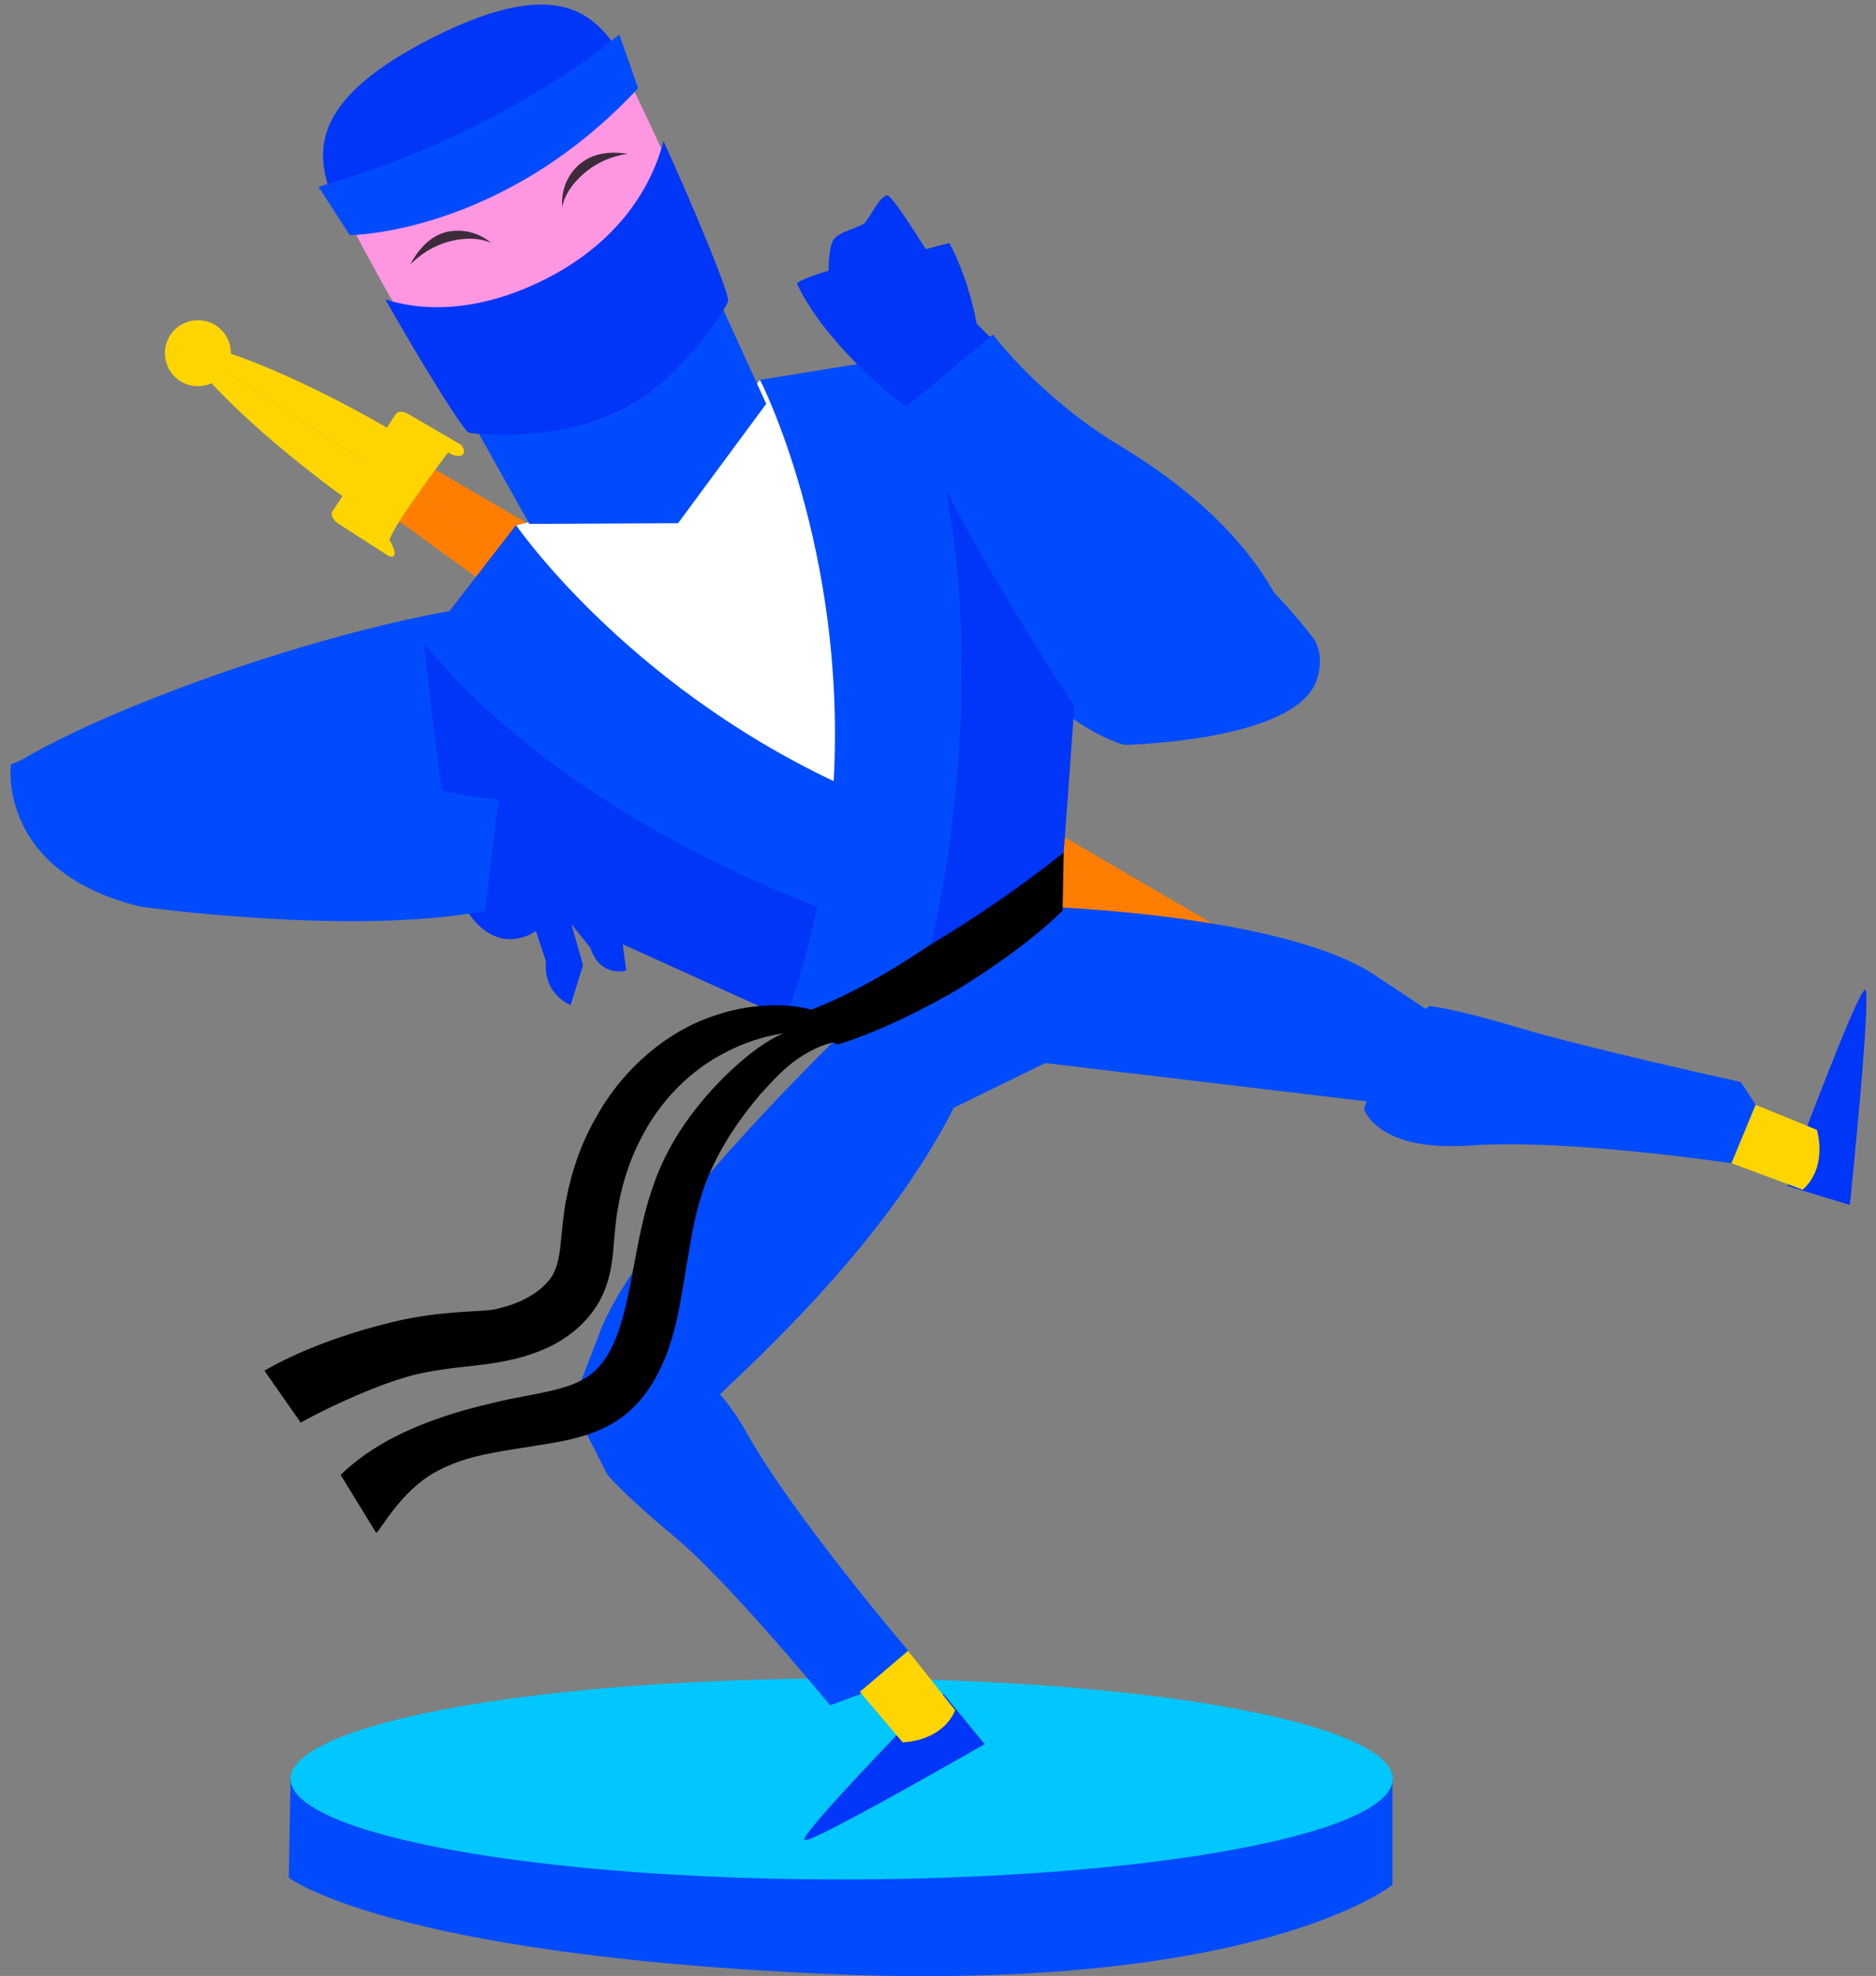 <?xml version="1.0" encoding="UTF-8"?>
<svg xmlns="http://www.w3.org/2000/svg" version="1.1" viewBox="0 0 517.1 544.6">
  <rect x="0" y="0" width="517.1" height="544.6" fill="#808080" stroke="none"/>
  <defs>
    <style>
      .cls-1 {
        fill: #004bfe;
      }

      .cls-2 {
        fill: #3b2b3b;
      }

      .cls-3 {
        fill: #0036f7;
      }

      .cls-4 {
        fill: #fff;
      }

      .cls-5 {
        fill: none;
        stroke: #00ffdf;
        stroke-miterlimit: 10;
        stroke-width: .6px;
      }

      .cls-6 {
        fill: #77676a;
      }

      .cls-7 {
        fill: #ff7e01;
      }

      .cls-8 {
        fill: #ffd500;
      }

      .cls-9 {
        fill: #02c6fe;
      }

      .cls-10 {
        fill: #fe96e1;
      }
    </style>
  </defs>
  <!-- Generator: Adobe Illustrator 28.7.1, SVG Export Plug-In . SVG Version: 1.2.0 Build 142)  -->
  <g>
    <g id="Calque_1">
      <g id="Calque_1-2" data-name="Calque_1">
        <g>
          <path class="cls-1" d="M383.8,490.3v29.2s-36.9,29.9-157,24.5-147.2-26.5-147.2-26.5l.5-27.2h303.7Z"/>
          <ellipse class="cls-9" cx="232" cy="490.3" rx="151.9" ry="27.7"/>
          <g>
            <path class="cls-1" d="M362.5,176.6h0c-21.9-29.5-74.2-67.1-111.6-76.2,0,0-6.6,30.3,15.6,65.3,22.1,35,43.5,39.6,43.5,39.6,0,0,47.1-.9,52.9-17.8,1.2-3.6,1.2-6.6.3-9.2h0c-.2-.6-.4-1.1-.7-1.7h0Z"/>
            <path class="cls-1" d="M6.2,209.3h0c31.6-18.8,120.1-49.1,158.1-43.2,0,0-5.6,30.5-39.6,54.3-33.9,23.8-55.4,19.8-55.4,19.8,0,0-48.7-4.6-47.6-22.4.2-3.8-18.8-5.1-17-7.1h0c.4-.5.8-.9,1.3-1.3h.2Z"/>
            <path class="cls-3" d="M137.4,220.5l37.7,18.8,7.9,14s-4.5,4.7-12.5-3.6l-6.3-1.2,7.1,9,1.3,10s-7.1,2.1-9.9-6.3l-5.2-6.5,3.2,11.3-3.4,11s-7.6-2.8-6.8-12l-2.8-8.4s-7.4,5.6-15-.9-5.4-14.2-5.4-14.2l10.3-20.9h-.2Z"/>
            <g>
              <path class="cls-8" d="M54.6,97.4l51.9,33.8-6.3,9.7s-29.1-19.8-46-39.9c0,0,.4-3.6.4-3.6Z"/>
              <path class="cls-8" d="M54.6,97.4l51.9,33.8,6.3-9.7s-29.9-18.6-55.1-25.9l-3.1,1.8h0Z"/>
              <path class="cls-7" d="M394.5,289.9c-13.3,3-26,4.2-37.8,4L114.9,136.6l-2.5-1.7,2-8.7,5.7,3.3,274.6,160.4h-.2Z"/>
              <path class="cls-7" d="M356.7,293.9c-19.1-.2-36-3.7-50.3-8.5L110,143.7l-4.9-3.5,7.2-5.4,2.5,1.7,241.8,157.3h0Z"/>
              <path class="cls-8" d="M49.6,105c-4.2-2.7-5.4-8.4-2.7-12.6,2.7-4.2,8.4-5.4,12.6-2.7s5.4,8.4,2.7,12.6c-2.7,4.2-8.4,5.4-12.6,2.7Z"/>
              <path class="cls-8" d="M107.5,149.3c-1.7-1.1,16-24.6,16-24.6,3.2,2.1,5.8.6,3.6-2.1l-15.1-8.8c-1.3-.5-2.5-.4-2.9.3l-17.5,26.9c-.5.7,0,2,1.3,3.1l14.3,9.2c3.3,1,.4-4.1.4-4.1h-.1Z"/>
            </g>
            <path class="cls-1" d="M285.8,249.9l-22.5,24.6,17.3,17.6,110.8,13.2,5.4-24.7-16.9-11.2c-25.1-17.7-94-19.6-94-19.6h0Z"/>
            <path class="cls-3" d="M252.2,473s-31.4,32.3-30.5,34.1c.9,1.7,49.7-26.4,49.7-26.4l-11.3-13.8-7.8,6.1h-.1Z"/>
            <path class="cls-1" d="M181.2,375.9s11.9-3.7,24.6,19c12.9,23,44.5,60,44.5,60l-12,11.6-9.5,3.5s-27.7-33.8-42.7-46.3-18.7-17.3-18.7-17.3l-9.9-19.5,23.6-11h0Z"/>
            <path class="cls-5" d="M287.4,343"/>
            <path class="cls-3" d="M250.2,98.2l-40.8,6.6c-14.4,19.3-36.6,32.7-67.2,40l-25.3,32.7s6.1,59.5,9.8,61.9c3.6,2.3,89.9,41.2,89.9,41.2,0,0,19.6-4.9,41.3-17.8,21.7-12.9,35.3-27.8,35.3-27.8,0,0,7-94.4,6.7-98.7s-49.7-38.1-49.7-38.1h0Z"/>
            <path class="cls-1" d="M234.1,282.8s-58.9,56.4-69.1,85.3l-7.3,18.9,18.7,17c36.5-31.6,68.8-63.9,86.5-98.7l31.1-15.2-22.4-32.3-37.3,25.1h-.2Z"/>
            <path class="cls-6" d="M302.7,335.3"/>
            <path d="M218.1,280l-1.5.6,14.2,7.3c15.4-4.6,33-15.1,33-15.1,0,0,17.6-10.5,29.1-21.8l.3-16-1.3,1c-22.6,17.8-47.5,32.6-73.9,44h0Z"/>
            <path class="cls-4" d="M209.4,104.8c-14.4,19.3-36.6,32.7-67.2,40,0,0,19,70.8,103.3,92.2,0,0,19.7-58.8-36-132.2h-.1Z"/>
            <path class="cls-1" d="M262.3,227.9c-2.4,19-5.5,31.4-5.8,32.4-1-.3-13.4-3.5-31.3-10.4-30.6-11.9-77-34.8-108.2-72.4l25.3-32.7s29.5,43,87.5,70.5c10,4.7,20.9,9,32.5,12.5h0Z"/>
            <path class="cls-1" d="M250.2,98.2c18.2,45.4,16.2,97.1,12.1,129.7-2.4,19-5.5,31.4-5.8,32.4h0c-25.2,17.2-39.8,20.2-39.8,20.2,3.7-10.4,6.5-20.7,8.6-30.7,2.5-11.9,3.9-23.5,4.5-34.6,3.5-64.1-20.3-110.5-20.3-110.5l40.8-6.6h-.1Z"/>
            <path class="cls-8" d="M237,466.3l11.8,13.9s10.6,0,14.5-8.8l-13-16.4-13.3,11.3Z"/>
            <path class="cls-3" d="M495.5,317.4s16.7-44.7,18.6-44.6c1.9.1-4.2,59.3-4.2,59.3l-17.1-5.2,2.7-9.5h0Z"/>
            <path class="cls-1" d="M376,305.7s3.5,11.9,29.4,10c26.3-1.9,71.8,4.9,71.8,4.9l6.7-16.2-4.1-6.2s-42.4-9.3-61-14.9c-18.7-5.6-24.8-6-24.8-6l-11.3,7.7-6.7,20.6h0Z"/>
            <path class="cls-8" d="M483.9,304.5l16.9,6.9s3.2,10.1-3.9,16.5l-19.6-7.3,6.7-16.2h0Z"/>
            <path d="M209.9,301.2c-6.6,7.8-13.6,17.7-17.1,30-1.8,6.2-2.8,13.2-4.1,20.8-.6,3.8-1.3,7.8-2.2,11.9-1,4.2-2.2,8.5-4.3,12.9-2,4.3-4.8,8.7-8.7,12.1-3.9,3.5-8.7,5.7-12.9,6.9-4.3,1.3-8.3,1.9-12,2.5-3.6.6-7.1,1.1-10.5,1.7-6.8,1.2-12.3,2.5-18.4,5.9-9.2,5.2-14.6,15.5-16,16.6l-9.8-16s0,0,.2-.2c1.4-1.4,3.1-2.8,4.8-4.1,9.4-7.2,22.2-12.1,36.4-15.4,3.5-.9,7.2-1.6,10.9-2.3,3.6-.7,7.1-1.4,10.1-2.4s5.5-2.3,7.5-4.1,3.8-4.4,5.2-7.4c2.8-6.1,4.2-13.6,5.6-21.1,1.4-7.5,2.8-15.2,5.4-22.5,2.5-7.4,6.2-13.9,10.2-19.3s8.2-9.9,12.4-13.7c4.2-3.8,8.5-7,12.8-9,4.3-2.1,8.5-2.9,11.8-2.9s3.2.1,4.4.4h0c1.2.3,2.3.6,3.1,1,1.6.8,2.2,1.5,2.1,2-.3,1-3.6.6-8.7,2.2-2.6.8-5.5,2.2-8.6,4.4-3.1,2.2-6.2,5.3-9.5,9.1h0Z"/>
            <path d="M231.6,282.9c-.3,1.1-3.7.8-9.5,1.1-2,.2-4.4.4-6.9.9-4.7.8-10.1,2.4-15.7,5.4-8.7,4.5-17.5,12.6-23.2,24.2-2.9,5.7-5,12.3-6.1,19.2-.6,3.5-.8,6.9-1.2,11.3-.4,4.3-1.3,9.7-4.4,14.7-6.2,9.8-16.5,13.6-24.8,15.3-4.2.9-8.2,1.3-11.9,1.7s-7.1.9-10.4,1.5c-13.4,2.4-34,13.4-34.6,13.9l-10-14.3s12.6-8,35.6-13.5c13.8-3.3,24.8-2.6,28.2-3.5,3.4-.8,6.4-1.8,9.1-3.4,2.7-1.5,4.9-3.5,6.3-5.6,1.3-2,2-4.9,2.4-8.6.4-3.5.7-8.1,1.5-12.3,1.6-8.4,4.4-16.3,8.4-23.1,7.7-13.9,19.8-23.3,30.9-27.3,11.2-4.2,21.1-3.9,27.3-2.5,5.3,1.3,8.2,3,8.8,4.1h0c.1.2.2.3.1.5v.3Z"/>
            <g>
              <path class="cls-3" d="M273,93l-7.6-7.6s-18.9-31.9-20.9-31.6c-2,.3-4.7,6.1-6.1,7.6-1.4,1.4-7.4,2.4-8.8,4.9-1.3,2.5-1.2,8.3-1.2,8.3,0,0-9.1,2.7-8.7,3.7,9.4,19.6,34.8,38.1,33.5,35.6l19.7-20.8h.1Z"/>
              <path class="cls-3" d="M249,98c-3-5.3-1.5-11.1,2.6-17.2,0,0-14.1,2-15.2-2.9-1.1-4.8,25.3-10.9,25.3-10.9,0,0,5.1,9,7.5,22.2l-20.2,8.8h0Z"/>
            </g>
            <g>
              <polygon class="cls-1" points="165.5 102.1 131.7 119 145.9 144.4 186.9 144.2 211.2 111.3 199.1 84.8 165.5 102.1"/>
              <path class="cls-10" d="M167.9,12.6c-7-9.5-13.9-10.3-45,5.5-31.1,15.8-34.5,21.9-31,33.1s35.9,66.5,38.5,67.4c2.6.9,25.2,2.5,40.7-5.4,15.6-7.9,27.6-27,28.4-29.6.9-2.6-24.6-61.4-31.6-70.9h0Z"/>
              <path class="cls-3" d="M182.9,38.9c8.9,19.6,18.3,42.4,17.8,44.1-.9,2.6-13.5,22.1-29.6,30.2-16.1,8.2-39.2,6.8-41.9,6-1.5-.5-12.9-18.9-23-36.7,11.4,3.7,26.8,3.2,44.2-5.6,21.1-10.7,29.5-26.5,32.5-38h0Z"/>
              <path class="cls-3" d="M134.5,47.4c-17.8,9-31,12.5-39.8,13.7-2-4.1-3.5-7.4-4.1-9.3-3.5-11.3-3.7-25,28.4-41.3,32.2-16.3,43.1-8,50.1,1.5,1.2,1.6,2.8,4.5,4.8,8.3-5.8,5.8-18,16.2-39.5,27.1h0Z"/>
              <path class="cls-1" d="M87.8,51.5l8.6,13.3s41.9-.1,79.5-40.5l-5.2-14.8s-30.5,26.9-82.9,42Z"/>
              <g>
                <path class="cls-2" d="M160.3,44.8c-6.4,5.1-5.3,12.2-5.3,12.2,0,0,.5-5.1,7.2-10.2,5-3.8,10.8-4.4,10.8-4.4,0,0-7.7-1.6-12.6,2.4h0Z"/>
                <path class="cls-2" d="M122.4,64.1c7.9-2.1,13,2.9,13,2.9,0,0-4.5-2.6-12.4-.2-6,1.8-9.9,6.1-9.9,6.1,0,0,3.3-7.1,9.4-8.8h-.1Z"/>
              </g>
            </g>
            <path class="cls-1" d="M353.9,169.7s-24.8,32-56.4,27c0,0-33.3-49.7-47.6-84.7l23.8-19.8s13,17.5,35.2,30.8c37.9,22.8,45.1,46.6,45.1,46.6h-.1Z"/>
            <path class="cls-1" d="M3,210.8s-3.9,29.5,35.8,39.1c0,0,57.7,8.1,94.9,1.2l3.7-30.7s-21.7-1.5-45-12.9c-39.7-19.4-89.4,3.2-89.4,3.2h0Z"/>
          </g>
        </g>
      </g>
    </g>
  </g>
</svg>
